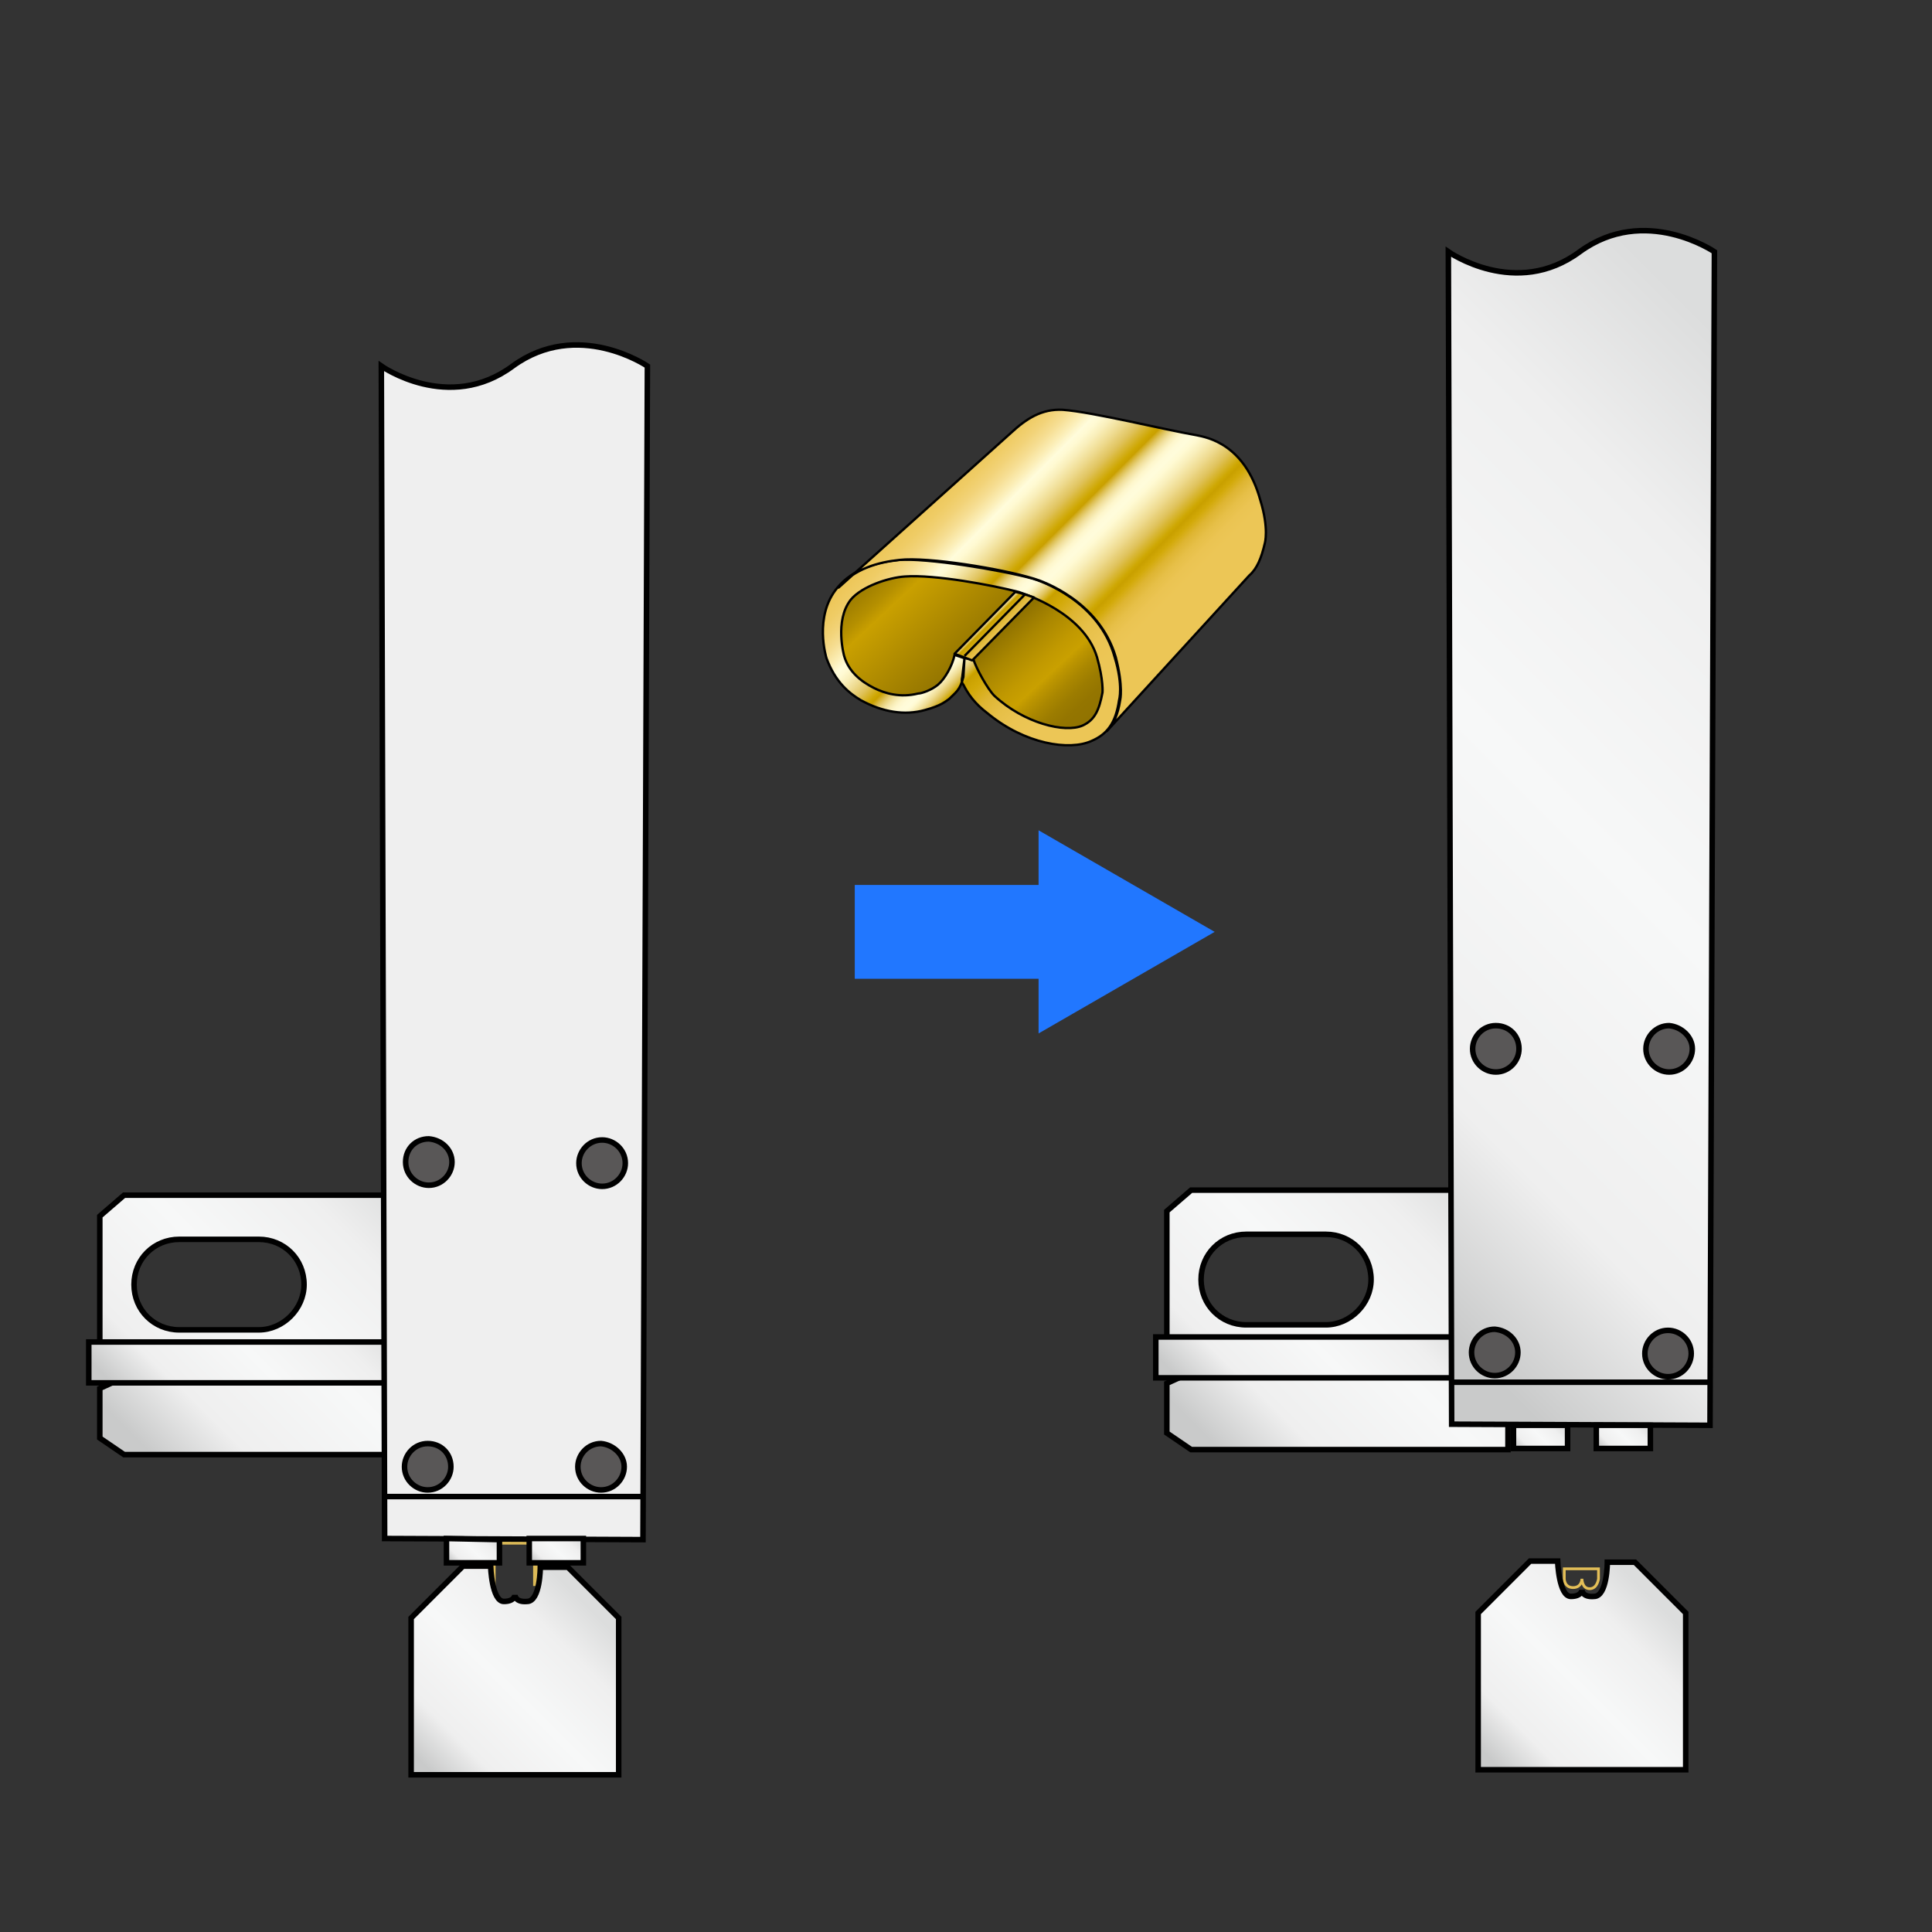 <?xml version="1.0" encoding="utf-8"?>
<!-- Generator: Adobe Illustrator 28.0.0, SVG Export Plug-In . SVG Version: 6.00 Build 0)  -->
<svg version="1.1" id="レイヤー_1" xmlns="http://www.w3.org/2000/svg" xmlns:xlink="http://www.w3.org/1999/xlink" x="0px"
	 y="0px" width="350px" height="350px" viewBox="0 0 350 350" style="enable-background:new 0 0 350 350;" xml:space="preserve">
<rect x="0" y="0" width="350" height="350" fill="#333333" stroke="none"/>
<style type="text/css">
	.st0{fill:url(#SVGID_1_);stroke:#000000;stroke-width:0.425;stroke-linejoin:round;}
	
		.st1{fill:url(#SVGID_00000122718929006869482280000008351500656955483802_);stroke:#000000;stroke-width:0.425;stroke-linejoin:round;}
	
		.st2{fill:url(#SVGID_00000126300707083563419960000003996846680881190322_);stroke:#000000;stroke-width:0.425;stroke-linejoin:round;}
	
		.st3{fill:url(#SVGID_00000169558980179170390160000008817371598404995749_);stroke:#000000;stroke-width:0.425;stroke-linejoin:round;}
	.st4{fill:none;stroke:#000000;stroke-width:0.425;stroke-linejoin:round;}
	.st5{fill:url(#SVGID_00000064354095488533667270000010367472411179909310_);stroke:#000000;stroke-miterlimit:10;}
	.st6{fill:url(#SVGID_00000095306690940373944480000009943975654853662098_);stroke:#000000;stroke-miterlimit:10;}
	.st7{fill:url(#SVGID_00000088120624378643942000000005068073638326896795_);stroke:#000000;stroke-miterlimit:10;}
	.st8{fill:url(#SVGID_00000047024557329772859590000004672779707242372238_);stroke:#000000;stroke-miterlimit:10;}
	.st9{fill:url(#SVGID_00000134240271095546419040000015416189195503053219_);stroke:#000000;stroke-miterlimit:10;}
	.st10{fill:#595757;stroke:#000000;stroke-miterlimit:10;}
	.st11{fill:none;stroke:#000000;stroke-miterlimit:10;}
	.st12{fill:none;stroke:#E4BF57;stroke-width:0.5;stroke-miterlimit:10;}
	.st13{fill:url(#SVGID_00000046313728871781306580000001948743834356533381_);stroke:#000000;stroke-miterlimit:10;}
	.st14{fill:url(#SVGID_00000068651137809646266970000013718806385910438275_);stroke:#000000;stroke-miterlimit:10;}
	.st15{fill:url(#SVGID_00000008853375361546524530000002541967649910719668_);stroke:#000000;stroke-miterlimit:10;}
	.st16{fill:none;stroke:#DCBA57;stroke-width:1.001;stroke-miterlimit:10;}
	.st17{fill:#EFEFEF;stroke:#000000;stroke-miterlimit:10;}
	.st18{fill:url(#SVGID_00000008142445667431951080000016308136823746762925_);stroke:#000000;stroke-miterlimit:10;}
	.st19{fill:url(#SVGID_00000038413888385684097730000006011154205741868181_);stroke:#000000;stroke-miterlimit:10;}
	.st20{fill:url(#SVGID_00000126316131763722657990000011771511282526506396_);stroke:#000000;stroke-miterlimit:10;}
	.st21{fill:#2177FF;}
</style>
<g>
	<g>
		
			<linearGradient id="SVGID_1_" gradientUnits="userSpaceOnUse" x1="-25.378" y1="274.014" x2="8.349" y2="237.879" gradientTransform="matrix(1.369 0 0 -1.369 184.113 465.1)">
			<stop  offset="0.112" style="stop-color:#917300"/>
			<stop  offset="0.184" style="stop-color:#937400"/>
			<stop  offset="0.23" style="stop-color:#9A7A00"/>
			<stop  offset="0.268" style="stop-color:#A58300"/>
			<stop  offset="0.303" style="stop-color:#B48F00"/>
			<stop  offset="0.334" style="stop-color:#C79E00"/>
			<stop  offset="0.337" style="stop-color:#C9A000"/>
			<stop  offset="0.463" style="stop-color:#AD8900"/>
			<stop  offset="0.59" style="stop-color:#917300"/>
			<stop  offset="0.65" style="stop-color:#AA8700"/>
			<stop  offset="0.72" style="stop-color:#C19900"/>
			<stop  offset="0.758" style="stop-color:#C9A000"/>
			<stop  offset="0.777" style="stop-color:#BC9500"/>
			<stop  offset="0.809" style="stop-color:#AA8700"/>
			<stop  offset="0.842" style="stop-color:#9C7C00"/>
			<stop  offset="0.876" style="stop-color:#947500"/>
			<stop  offset="0.916" style="stop-color:#917300"/>
		</linearGradient>
		<path class="st0" d="M196.927,113.038c-4.4-5.2-16.2-8.4-16.2-8.4l-11.6-1.6c0,0-5.8-0.4-7.8,0.4s-6.2,1.4-7.4,3.4
			c-1.4,1.8-3.6,4.4-2.8,9.6c0.8,5.2,3.8,7.8,5.6,9.2c1.8,1.4,5.8,2.4,7.8,2.2c2-0.4,7.2-3.8,7.6-4.6c0.4-1,2.6-2.2,2.6-2.2
			s1,3.6,3.6,6.6c2.6,3,13.4,6,13.4,6s5,1.4,7.6-2C201.927,128.038,202.527,119.638,196.927,113.038z"/>
		
			<linearGradient id="SVGID_00000002384360942726402910000009698543670071253637_" gradientUnits="userSpaceOnUse" x1="-33.059" y1="99.002" x2="-3.612" y2="69.555" gradientTransform="matrix(1.369 0 0 -1.369 201.452 234.363)">
			<stop  offset="0.011" style="stop-color:#ECC656"/>
			<stop  offset="0.055" style="stop-color:#EDC75A"/>
			<stop  offset="0.094" style="stop-color:#EFCC65"/>
			<stop  offset="0.13" style="stop-color:#F2D378"/>
			<stop  offset="0.165" style="stop-color:#F6DE93"/>
			<stop  offset="0.198" style="stop-color:#FBEDB4"/>
			<stop  offset="0.23" style="stop-color:#FFFCDB"/>
			<stop  offset="0.245" style="stop-color:#FFFAD3"/>
			<stop  offset="0.268" style="stop-color:#F9EFBB"/>
			<stop  offset="0.297" style="stop-color:#EFDC93"/>
			<stop  offset="0.331" style="stop-color:#E0C35D"/>
			<stop  offset="0.367" style="stop-color:#CEA702"/>
			<stop  offset="0.376" style="stop-color:#C9A000"/>
			<stop  offset="0.382" style="stop-color:#D1AB1B"/>
			<stop  offset="0.393" style="stop-color:#DDBF53"/>
			<stop  offset="0.404" style="stop-color:#E8D27D"/>
			<stop  offset="0.415" style="stop-color:#F2E19F"/>
			<stop  offset="0.427" style="stop-color:#F9EEBA"/>
			<stop  offset="0.439" style="stop-color:#FEF7CD"/>
			<stop  offset="0.452" style="stop-color:#FFFBD8"/>
			<stop  offset="0.466" style="stop-color:#FFFCDB"/>
			<stop  offset="0.474" style="stop-color:#FFFAD3"/>
			<stop  offset="0.485" style="stop-color:#F9EFBB"/>
			<stop  offset="0.5" style="stop-color:#EFDC93"/>
			<stop  offset="0.516" style="stop-color:#E0C35D"/>
			<stop  offset="0.535" style="stop-color:#CEA702"/>
			<stop  offset="0.539" style="stop-color:#C9A000"/>
			<stop  offset="0.572" style="stop-color:#D2A907"/>
			<stop  offset="0.626" style="stop-color:#DEB532"/>
			<stop  offset="0.682" style="stop-color:#E6BF47"/>
			<stop  offset="0.741" style="stop-color:#EBC452"/>
			<stop  offset="0.809" style="stop-color:#ECC656"/>
			<stop  offset="0.919" style="stop-color:#ECC656"/>
			<stop  offset="0.927" style="stop-color:#ECC656"/>
		</linearGradient>
		
			<path style="fill:url(#SVGID_00000002384360942726402910000009698543670071253637_);stroke:#000000;stroke-width:0.425;stroke-linejoin:round;" d="
			M174.727,119.238l-1.8-0.6c-0.4,2-1.8,4.4-3,5.4s-3,1.6-3.6,1.6c-3.2,0.8-6,0-8-1c-2.4-1.2-4.6-3-5.4-5.8c0,0-1.8-6.4,1.2-10.2
			c2-2.4,6.8-4,9.8-4.2c5.4-0.4,16,1.6,20.6,2.8c1.2,0.4,11.8,3.8,14.2,11.8c1.2,4.2,1,6.4,1,6.4c-0.6,3.2-1.4,5-3.6,6
			c-3.2,1.4-10.6-0.4-16-5.4c-1.2-1.2-3.2-4.8-3.8-6.6L174.727,119.238l-0.4,3.4c-0.2,0.8,0,1.2,0.2,1.4c0.8,1.6,2,3.4,4.4,5.2
			c6.8,5.6,14.8,6.8,18.8,5c2.8-1.2,4.4-3.2,5-7.4c0,0,0.8-2.6-0.8-7.8c-2.8-10.2-13.4-13.8-14.8-14.2c-5.8-1.6-19.4-3.8-24.4-3.4
			c-3.8,0.4-8.2,1.6-11,5c-4.4,5.2-2,12.8-2,12.8c1.6,4.4,4.2,6.4,6.2,7.6c4,2.2,8,2.8,11.6,1.8c3-0.8,3.8-1.6,4.4-2
			c1.2-1.2,2-1.6,2.6-4L174.727,119.238z"/>
		
			<linearGradient id="SVGID_00000124884596849573998520000004459669395147383962_" gradientUnits="userSpaceOnUse" x1="-19.856" y1="112.196" x2="9.589" y2="82.751" gradientTransform="matrix(1.369 0 0 -1.369 201.452 234.363)">
			<stop  offset="0.011" style="stop-color:#ECC656"/>
			<stop  offset="0.055" style="stop-color:#EDC75A"/>
			<stop  offset="0.094" style="stop-color:#EFCC65"/>
			<stop  offset="0.13" style="stop-color:#F2D378"/>
			<stop  offset="0.165" style="stop-color:#F6DE93"/>
			<stop  offset="0.198" style="stop-color:#FBEDB4"/>
			<stop  offset="0.23" style="stop-color:#FFFCDB"/>
			<stop  offset="0.248" style="stop-color:#FFFAD3"/>
			<stop  offset="0.275" style="stop-color:#F9EFBB"/>
			<stop  offset="0.31" style="stop-color:#EFDC93"/>
			<stop  offset="0.35" style="stop-color:#E0C35D"/>
			<stop  offset="0.394" style="stop-color:#CEA702"/>
			<stop  offset="0.405" style="stop-color:#C9A000"/>
			<stop  offset="0.41" style="stop-color:#D1AB1B"/>
			<stop  offset="0.421" style="stop-color:#DDBF53"/>
			<stop  offset="0.432" style="stop-color:#E8D27D"/>
			<stop  offset="0.443" style="stop-color:#F2E19F"/>
			<stop  offset="0.455" style="stop-color:#F9EEBA"/>
			<stop  offset="0.467" style="stop-color:#FEF7CD"/>
			<stop  offset="0.48" style="stop-color:#FFFBD8"/>
			<stop  offset="0.494" style="stop-color:#FFFCDB"/>
			<stop  offset="0.512" style="stop-color:#FFFAD3"/>
			<stop  offset="0.539" style="stop-color:#F9EFBB"/>
			<stop  offset="0.574" style="stop-color:#EFDC93"/>
			<stop  offset="0.614" style="stop-color:#E0C35D"/>
			<stop  offset="0.658" style="stop-color:#CEA702"/>
			<stop  offset="0.668" style="stop-color:#C9A000"/>
			<stop  offset="0.686" style="stop-color:#D2A907"/>
			<stop  offset="0.714" style="stop-color:#DEB532"/>
			<stop  offset="0.743" style="stop-color:#E6BF47"/>
			<stop  offset="0.774" style="stop-color:#EBC452"/>
			<stop  offset="0.809" style="stop-color:#ECC656"/>
			<stop  offset="0.919" style="stop-color:#ECC656"/>
			<stop  offset="0.927" style="stop-color:#ECC656"/>
		</linearGradient>
		
			<path style="fill:url(#SVGID_00000124884596849573998520000004459669395147383962_);stroke:#000000;stroke-width:0.425;stroke-linejoin:round;" d="
			M226.327,104.238c1.4-1.2,2.2-3.2,2.8-5.8c0,0,0.8-2.6-0.8-7.8c-2.8-10.2-9.6-11.4-11.6-11.8c-5.8-1-18.8-4.2-24.2-4.6
			c-3.8-0.2-6.6,1.6-9.4,4.2l-31.2,28c2.8-3.4,7.2-4.6,11-5c5.2-0.6,18.6,1.6,24.4,3.4c1.4,0.4,11.8,4,14.8,14.2
			c1.4,5.4,0.8,7.8,0.8,7.8c-0.4,2.6-1.2,4.4-2.4,5.6L226.327,104.238z"/>
		
			<linearGradient id="SVGID_00000030457596294834081210000010542915872492714887_" gradientUnits="userSpaceOnUse" x1="-7.077" y1="261.206" x2="-0.059" y2="254.188" gradientTransform="matrix(1.369 0 0 -1.369 184.113 465.1)">
			<stop  offset="0.011" style="stop-color:#ECC656"/>
			<stop  offset="0.055" style="stop-color:#EDC75A"/>
			<stop  offset="0.094" style="stop-color:#EFCC65"/>
			<stop  offset="0.13" style="stop-color:#F2D378"/>
			<stop  offset="0.165" style="stop-color:#F6DE93"/>
			<stop  offset="0.198" style="stop-color:#FBEDB4"/>
			<stop  offset="0.23" style="stop-color:#FFFCDB"/>
			<stop  offset="0.245" style="stop-color:#FFFAD3"/>
			<stop  offset="0.268" style="stop-color:#F9EFBB"/>
			<stop  offset="0.297" style="stop-color:#EFDC93"/>
			<stop  offset="0.331" style="stop-color:#E0C35D"/>
			<stop  offset="0.367" style="stop-color:#CEA702"/>
			<stop  offset="0.376" style="stop-color:#C9A000"/>
			<stop  offset="0.382" style="stop-color:#D1AB1B"/>
			<stop  offset="0.393" style="stop-color:#DDBF53"/>
			<stop  offset="0.404" style="stop-color:#E8D27D"/>
			<stop  offset="0.415" style="stop-color:#F2E19F"/>
			<stop  offset="0.427" style="stop-color:#F9EEBA"/>
			<stop  offset="0.439" style="stop-color:#FEF7CD"/>
			<stop  offset="0.452" style="stop-color:#FFFBD8"/>
			<stop  offset="0.466" style="stop-color:#FFFCDB"/>
			<stop  offset="0.474" style="stop-color:#FFFAD3"/>
			<stop  offset="0.485" style="stop-color:#F9EFBB"/>
			<stop  offset="0.5" style="stop-color:#EFDC93"/>
			<stop  offset="0.516" style="stop-color:#E0C35D"/>
			<stop  offset="0.535" style="stop-color:#CEA702"/>
			<stop  offset="0.539" style="stop-color:#C9A000"/>
			<stop  offset="0.572" style="stop-color:#D2A907"/>
			<stop  offset="0.626" style="stop-color:#DEB532"/>
			<stop  offset="0.682" style="stop-color:#E6BF47"/>
			<stop  offset="0.741" style="stop-color:#EBC452"/>
			<stop  offset="0.809" style="stop-color:#ECC656"/>
			<stop  offset="0.919" style="stop-color:#ECC656"/>
			<stop  offset="0.927" style="stop-color:#ECC656"/>
		</linearGradient>
		
			<path style="fill:url(#SVGID_00000030457596294834081210000010542915872492714887_);stroke:#000000;stroke-width:0.425;stroke-linejoin:round;" d="
			M172.927,118.438l11-11.2c1.2,0.2,3.4,1,3.4,1l-11.2,11.4L172.927,118.438z"/>
		<line class="st4" x1="174.727" y1="118.838" x2="185.727" y2="107.638"/>
	</g>
	<g>
		
			<linearGradient id="SVGID_00000127030592347816470080000008779730656363286717_" gradientUnits="userSpaceOnUse" x1="217.589" y1="86.3" x2="270.351" y2="139.063" gradientTransform="matrix(1 0 0 -1 0 352)">
			<stop  offset="0.062" style="stop-color:#C9CACA"/>
			<stop  offset="0.227" style="stop-color:#EFEFEF"/>
			<stop  offset="0.505" style="stop-color:#F7F8F8"/>
			<stop  offset="0.772" style="stop-color:#EFEFEF"/>
			<stop  offset="0.946" style="stop-color:#DCDDDD"/>
		</linearGradient>
		<path style="fill:url(#SVGID_00000127030592347816470080000008779730656363286717_);stroke:#000000;stroke-miterlimit:10;" d="
			M273.182,247.806v-32.2h-57.4l-4.4,3.8v27l4.4,2.2l-4.4,2v9l4.4,3h57.4v-13.2h-2.4v-1.4h2.4V247.806z M240.183,240.006h-14.4
			c-4.6,0-8.2-3.6-8.2-8.2c0-4.6,3.6-8.2,8.2-8.2h14.4c4.6,0,8.2,3.6,8.2,8.2C248.382,236.206,244.583,240.006,240.183,240.006z"/>
		
			<linearGradient id="SVGID_00000059996085751252063400000000872612309448747400_" gradientUnits="userSpaceOnUse" x1="222.84" y1="88.852" x2="257.24" y2="123.252" gradientTransform="matrix(1 0 0 -1 0 352)">
			<stop  offset="0.062" style="stop-color:#C9CACA"/>
			<stop  offset="0.227" style="stop-color:#EFEFEF"/>
			<stop  offset="0.505" style="stop-color:#F7F8F8"/>
			<stop  offset="0.772" style="stop-color:#EFEFEF"/>
			<stop  offset="0.946" style="stop-color:#DCDDDD"/>
		</linearGradient>
		
			<polygon style="fill:url(#SVGID_00000059996085751252063400000000872612309448747400_);stroke:#000000;stroke-miterlimit:10;" points="
			209.382,242.206 270.782,242.206 270.782,249.606 209.382,249.606 		"/>
		<g>
			<g>
				
					<linearGradient id="SVGID_00000087383355072776939610000000668767092344292501_" gradientUnits="userSpaceOnUse" x1="221.482" y1="135.494" x2="351.483" y2="265.494" gradientTransform="matrix(1 0 0 -1 0 352)">
					<stop  offset="0.062" style="stop-color:#C9CACA"/>
					<stop  offset="0.227" style="stop-color:#EFEFEF"/>
					<stop  offset="0.505" style="stop-color:#F7F8F8"/>
					<stop  offset="0.772" style="stop-color:#EFEFEF"/>
					<stop  offset="0.946" style="stop-color:#DCDDDD"/>
				</linearGradient>
				<path style="fill:url(#SVGID_00000087383355072776939610000000668767092344292501_);stroke:#000000;stroke-miterlimit:10;" d="
					M262.382,45.606c0,0,12.2,8.6,23.8,0c11.8-8.6,24.4,0,24.4,0l-0.8,212.6l-46.8-0.2L262.382,45.606z"/>
			</g>
			<g>
				
					<linearGradient id="SVGID_00000155126939980122639370000016390402041856413329_" gradientUnits="userSpaceOnUse" x1="275.541" y1="88.152" x2="282.529" y2="95.141" gradientTransform="matrix(1 0 0 -1 0 352)">
					<stop  offset="0.062" style="stop-color:#C9CACA"/>
					<stop  offset="0.227" style="stop-color:#EFEFEF"/>
					<stop  offset="0.505" style="stop-color:#F7F8F8"/>
					<stop  offset="0.772" style="stop-color:#EFEFEF"/>
					<stop  offset="0.946" style="stop-color:#DCDDDD"/>
				</linearGradient>
				
					<polygon style="fill:url(#SVGID_00000155126939980122639370000016390402041856413329_);stroke:#000000;stroke-miterlimit:10;" points="
					274.182,258.206 274.182,262.406 283.982,262.406 283.982,258.206 				"/>
			</g>
			<g>
				
					<linearGradient id="SVGID_00000051379026641614393340000001960520916624094856_" gradientUnits="userSpaceOnUse" x1="290.591" y1="88.202" x2="297.581" y2="95.193" gradientTransform="matrix(1 0 0 -1 0 352)">
					<stop  offset="0.062" style="stop-color:#C9CACA"/>
					<stop  offset="0.227" style="stop-color:#EFEFEF"/>
					<stop  offset="0.505" style="stop-color:#F7F8F8"/>
					<stop  offset="0.772" style="stop-color:#EFEFEF"/>
					<stop  offset="0.946" style="stop-color:#DCDDDD"/>
				</linearGradient>
				
					<polygon style="fill:url(#SVGID_00000051379026641614393340000001960520916624094856_);stroke:#000000;stroke-miterlimit:10;" points="
					289.182,258.206 289.182,262.406 298.982,262.406 298.982,258.206 				"/>
			</g>
			<path class="st10" d="M274.982,245.006c0,2.2-1.8,4.2-4.2,4.2c-2.2,0-4.2-1.8-4.2-4.2c0-2.2,1.8-4.2,4.2-4.2
				C273.182,241.006,274.982,242.806,274.982,245.006z"/>
			<path class="st10" d="M306.382,245.206c0,2.2-1.8,4.2-4.2,4.2c-2.2,0-4.2-1.8-4.2-4.2c0-2.2,1.8-4.2,4.2-4.2
				C304.382,241.006,306.382,242.806,306.382,245.206z"/>
			<path class="st10" d="M275.182,190.006c0,2.2-1.8,4.2-4.2,4.2c-2.2,0-4.2-1.8-4.2-4.2c0-2.2,1.8-4.2,4.2-4.2
				C273.382,185.806,275.182,187.606,275.182,190.006z"/>
			<path class="st10" d="M306.583,190.006c0,2.2-1.8,4.2-4.2,4.2c-2.2,0-4.2-1.8-4.2-4.2c0-2.2,1.8-4.2,4.2-4.2
				C304.583,186.006,306.583,187.806,306.583,190.006z"/>
			<line class="st11" x1="263.182" y1="250.406" x2="309.982" y2="250.406"/>
		</g>
		<path class="st12" d="M286.583,286.006c0,0,0,1.6-1.6,1.6s-1.6-1.6-1.6-1.6v-1.8h6.2v1.8c0,0-0.2,1.8-1.6,1.8
			C286.583,287.806,286.583,286.006,286.583,286.006z"/>
		<g>
			
				<linearGradient id="SVGID_00000057138587456382220310000017939778394411001496_" gradientUnits="userSpaceOnUse" x1="270.13" y1="29.142" x2="303.13" y2="62.142" gradientTransform="matrix(1 0 0 -1 0 352)">
				<stop  offset="0.062" style="stop-color:#C9CACA"/>
				<stop  offset="0.227" style="stop-color:#EFEFEF"/>
				<stop  offset="0.505" style="stop-color:#F7F8F8"/>
				<stop  offset="0.772" style="stop-color:#EFEFEF"/>
				<stop  offset="0.946" style="stop-color:#DCDDDD"/>
			</linearGradient>
			<path style="fill:url(#SVGID_00000057138587456382220310000017939778394411001496_);stroke:#000000;stroke-miterlimit:10;" d="
				M267.782,292.206v28.4h37.6v-28.4l-9.2-9.2h-5c0,0,0,6.2-2.4,6.2c-2.2,0.2-2.2-1.2-2.2-1.2s0,1.2-2,1.2c-2.2,0-2.4-6.4-2.4-6.4
				h-5L267.782,292.206z"/>
		</g>
	</g>
	<g>
		
			<linearGradient id="SVGID_00000174577583166406819860000002404251198330526607_" gradientUnits="userSpaceOnUse" x1="24.231" y1="85.333" x2="76.994" y2="138.095" gradientTransform="matrix(1 0 0 -1 0 352)">
			<stop  offset="0.062" style="stop-color:#C9CACA"/>
			<stop  offset="0.227" style="stop-color:#EFEFEF"/>
			<stop  offset="0.505" style="stop-color:#F7F8F8"/>
			<stop  offset="0.772" style="stop-color:#EFEFEF"/>
			<stop  offset="0.946" style="stop-color:#DCDDDD"/>
		</linearGradient>
		<path style="fill:url(#SVGID_00000174577583166406819860000002404251198330526607_);stroke:#000000;stroke-miterlimit:10;" d="
			M79.881,248.717v-32.2h-57.4l-4.4,3.8v27l4.4,2.2l-4.4,2v9l4.4,3h57.4v-13.2h-2.4v-1.4h2.4V248.717z M46.881,240.917h-14.4
			c-4.6,0-8.2-3.6-8.2-8.2c0-4.6,3.6-8.2,8.2-8.2h14.4c4.6,0,8.2,3.6,8.2,8.2C55.081,237.117,51.281,240.917,46.881,240.917z"/>
		
			<linearGradient id="SVGID_00000170977744462815771630000000667570044077310883_" gradientUnits="userSpaceOnUse" x1="29.529" y1="87.931" x2="63.929" y2="122.331" gradientTransform="matrix(1 0 0 -1 0 352)">
			<stop  offset="0.062" style="stop-color:#C9CACA"/>
			<stop  offset="0.227" style="stop-color:#EFEFEF"/>
			<stop  offset="0.505" style="stop-color:#F7F8F8"/>
			<stop  offset="0.772" style="stop-color:#EFEFEF"/>
			<stop  offset="0.946" style="stop-color:#DCDDDD"/>
		</linearGradient>
		
			<polygon style="fill:url(#SVGID_00000170977744462815771630000000667570044077310883_);stroke:#000000;stroke-miterlimit:10;" points="
			16.081,243.117 77.481,243.117 77.481,250.517 16.081,250.517 		"/>
		<path class="st16" d="M89.281,287.317v-5.8c0,0,0-2.2,1.6-2.2c1.4,0,4.8,0,4.8,0s1.4,0.4,1.4,2s0,6,0,6"/>
		<g>
			<g>
				<path class="st17" d="M69.081,66.317c0,0,12.2,8.6,23.8,0c11.8-8.6,24.4,0,24.4,0l-0.8,212.6l-46.8-0.2L69.081,66.317z"/>
			</g>
			<g>
				
					<linearGradient id="SVGID_00000011722485011937886160000015343624811846544530_" gradientUnits="userSpaceOnUse" x1="82.181" y1="67.583" x2="89.172" y2="74.574" gradientTransform="matrix(1 0 0 -1 0 352)">
					<stop  offset="0.062" style="stop-color:#C9CACA"/>
					<stop  offset="0.227" style="stop-color:#EFEFEF"/>
					<stop  offset="0.505" style="stop-color:#F7F8F8"/>
					<stop  offset="0.772" style="stop-color:#EFEFEF"/>
					<stop  offset="0.946" style="stop-color:#DCDDDD"/>
				</linearGradient>
				
					<polygon style="fill:url(#SVGID_00000011722485011937886160000015343624811846544530_);stroke:#000000;stroke-miterlimit:10;" points="
					80.881,278.717 80.881,283.117 90.481,283.117 90.481,278.917 				"/>
			</g>
			<g>
				
					<linearGradient id="SVGID_00000144303654098964320550000017001490094859240083_" gradientUnits="userSpaceOnUse" x1="97.281" y1="67.583" x2="104.271" y2="74.573" gradientTransform="matrix(1 0 0 -1 0 352)">
					<stop  offset="0.062" style="stop-color:#C9CACA"/>
					<stop  offset="0.227" style="stop-color:#EFEFEF"/>
					<stop  offset="0.505" style="stop-color:#F7F8F8"/>
					<stop  offset="0.772" style="stop-color:#EFEFEF"/>
					<stop  offset="0.946" style="stop-color:#DCDDDD"/>
				</linearGradient>
				
					<polygon style="fill:url(#SVGID_00000144303654098964320550000017001490094859240083_);stroke:#000000;stroke-miterlimit:10;" points="
					95.881,278.717 95.881,283.117 105.681,283.117 105.681,278.717 				"/>
			</g>
			<path class="st10" d="M81.681,265.717c0,2.2-1.8,4.2-4.2,4.2c-2.2,0-4.2-1.8-4.2-4.2c0-2.2,1.8-4.2,4.2-4.2
				S81.681,263.317,81.681,265.717z"/>
			<path class="st10" d="M113.081,265.717c0,2.2-1.8,4.2-4.2,4.2c-2.2,0-4.2-1.8-4.2-4.2c0-2.2,1.8-4.2,4.2-4.2
				C111.081,261.717,113.081,263.517,113.081,265.717z"/>
			<path class="st10" d="M81.881,210.517c0,2.2-1.8,4.2-4.2,4.2c-2.2,0-4.2-1.8-4.2-4.2s1.8-4.2,4.2-4.2
				C80.081,206.517,81.881,208.317,81.881,210.517z"/>
			<path class="st10" d="M113.281,210.717c0,2.2-1.8,4.2-4.2,4.2c-2.2,0-4.2-1.8-4.2-4.2c0-2.2,1.8-4.2,4.2-4.2
				C111.281,206.517,113.281,208.317,113.281,210.717z"/>
			<line class="st11" x1="69.881" y1="271.117" x2="116.681" y2="271.117"/>
		</g>
		<g>
			
				<linearGradient id="SVGID_00000172406671037106918440000013095465400390891917_" gradientUnits="userSpaceOnUse" x1="76.823" y1="28.225" x2="109.823" y2="61.225" gradientTransform="matrix(1 0 0 -1 0 352)">
				<stop  offset="0.062" style="stop-color:#C9CACA"/>
				<stop  offset="0.227" style="stop-color:#EFEFEF"/>
				<stop  offset="0.505" style="stop-color:#F7F8F8"/>
				<stop  offset="0.772" style="stop-color:#EFEFEF"/>
				<stop  offset="0.946" style="stop-color:#DCDDDD"/>
			</linearGradient>
			<path style="fill:url(#SVGID_00000172406671037106918440000013095465400390891917_);stroke:#000000;stroke-miterlimit:10;" d="
				M74.481,293.117v28.4h37.6v-28.4l-9.2-9.2h-5c0,0,0,6.2-2.4,6.2c-2.2,0.2-2.2-1.2-2.2-1.2s0,1.2-2,1.2c-2.2,0-2.4-6.4-2.4-6.4h-5
				L74.481,293.117z"/>
		</g>
	</g>
	<polygon class="st21" points="220.049,168.817 188.149,150.417 188.149,160.317 154.849,160.317 154.849,177.317 188.149,177.317 
		188.149,187.217 	"/>
</g>
</svg>
